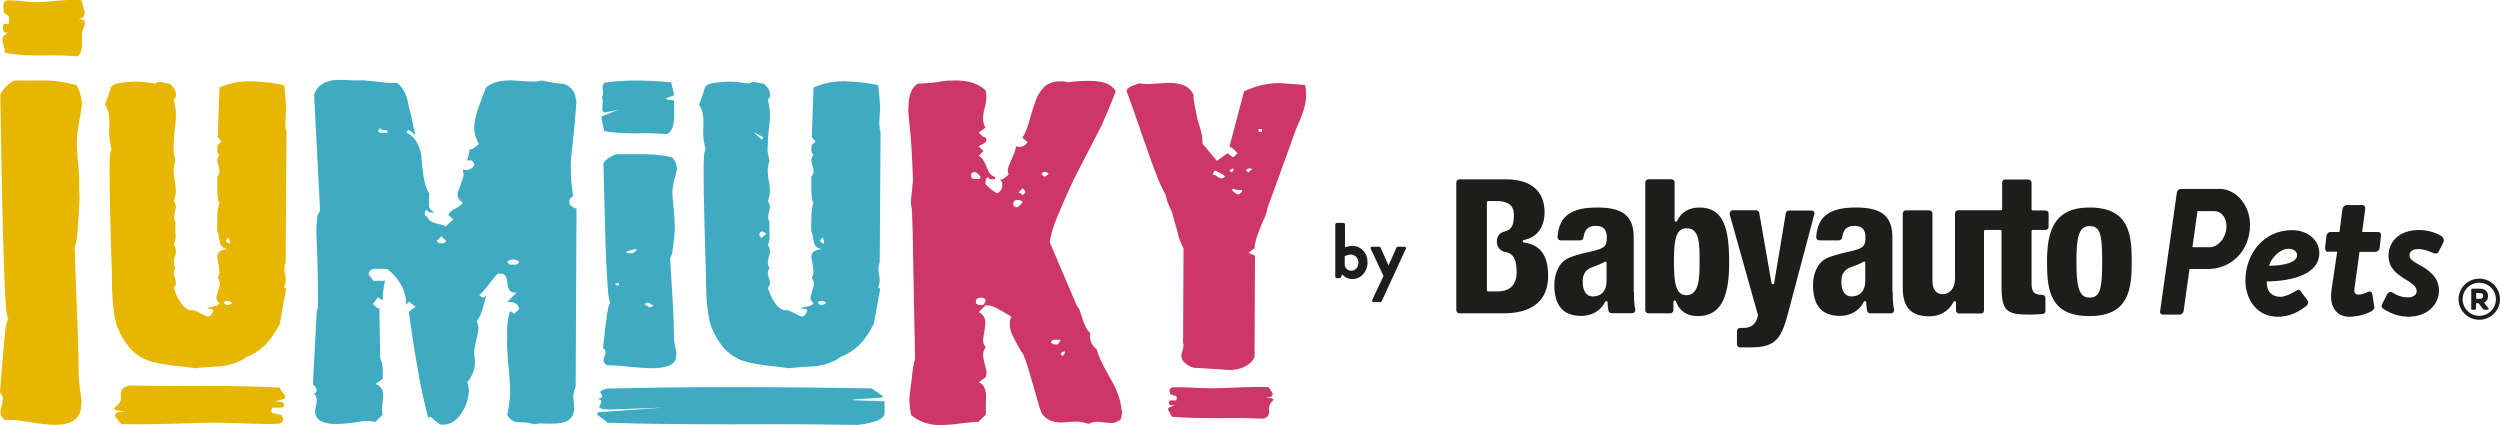 <svg viewBox="0 0 299.13 50.88" xmlns="http://www.w3.org/2000/svg" id="Capa_2"><defs><style>.cls-1{fill:#1d1d1b;}.cls-1,.cls-2,.cls-3,.cls-4{stroke-width:0px;}.cls-2{fill:#3eabc2;}.cls-3{fill:#cc3669;}.cls-4{fill:#e6b600;}</style></defs><g id="Capa_2-2"><g id="diseño"><path d="m296.65,38.26c1.37,0,2.48-1.11,2.48-2.46s-1.11-2.46-2.48-2.46-2.48,1.11-2.48,2.46,1.11,2.46,2.48,2.46Zm0-4.43c1.09,0,1.99.88,1.99,1.97s-.89,1.99-1.99,1.99-1.99-.89-1.99-1.99.89-1.97,1.99-1.97Z" class="cls-1"></path><path d="m295.79,37.06h.36s.11-.04.11-.11v-.66h.31l.57.73s.05.04.07.04h.46c.05,0,.11-.04.11-.11,0-.04,0-.05-.04-.07l-.53-.68c.31-.11.49-.4.49-.78,0-.53-.36-.88-.97-.88h-.93s-.11.04-.11.11v2.32s.04.11.11.11l-.02-.02Zm.47-1.99h.46c.26,0,.4.11.4.33,0,.26-.13.35-.4.35h-.44v-.68h-.02Z" class="cls-1"></path><path d="m203.36,24.83c-1.3,0-2.19.55-2.7,1.62-.02.04-.07.07-.11.07h-.05s-.13-.05-.13-.13v-4.56c0-.2-.16-.38-.38-.38h-2.75c-.2,0-.38.16-.38.38v15.31c0,.18.16.33.35.35h.05-.02,2.61c.2,0,.38-.16.38-.38v-1.02s.05-.13.13-.13h.04s.11.04.13.09c.18.53.77,1.77,2.61,1.77,2.61,0,3.76-1.97,3.76-6.39,0-3.96-.6-6.6-3.54-6.6h.02Zm-1.59,10.49c-1.24,0-1.48-1.44-1.48-3.92,0-2.32.11-4.09,1.5-4.09,1.57,0,1.57,1.82,1.57,3.92,0,1.92,0,4.09-1.59,4.09Z" class="cls-1"></path><path d="m182.31,29.03s-.11-.05-.11-.13v-.05s.04-.11.11-.13c1.59-.31,2.5-1.51,2.5-3.32,0-2.54-1.64-3.94-4.6-3.94h-5.58c-.2,0-.38.16-.38.36v15.29c0,.2.16.38.38.38h5.25c4.43,0,5.36-2.44,5.36-4.49,0-3.16-1.59-3.79-2.97-4l.04.02Zm-3.08,5.84h-1.19s-.13-.05-.13-.13v-10.55s.05-.13.13-.13h1.09c1.33,0,2.01.55,2.01,1.62,0,1.13-.18,1.82-1.15,2.03-.04,0-.89.18-.89,1.2s.91,1.22.95,1.24c1.13.16,1.42,1.02,1.42,2.43,0,1.48-.8,2.28-2.24,2.28Z" class="cls-1"></path><path d="m195.48,34.9v-6.48c0-2.55-1.26-3.59-4.34-3.59-1.62,0-2.63.24-3.45.78-.78.53-1.22,1.4-1.33,2.7v.07c0,.2.16.38.38.38h2.35c.18,0,.35-.15.38-.35.11-.95.58-1.39,1.48-1.39s1.31.47,1.31,1.39c0,1.04-.29,1.26-1.44,1.57-.26.07-.55.13-.84.2-.86.2-1.82.44-2.52.8-.89.49-1.48,1.72-1.48,3.1,0,2.5,1.06,3.72,3.23,3.72,1.26,0,2.37-.66,2.85-1.7.02-.04.07-.07.11-.07h.05s.13.05.13.13c0,.42.05.73.11,1v.04c.04.16.18.27.35.27h2.5c.2,0,.36-.16.36-.38v-.07c-.16-.62-.16-1.46-.16-2.13h-.04Zm-3.25-2.77v1.5c0,1.15-.62,1.84-1.64,1.84-.77,0-1.22-.66-1.22-1.73,0-.71.18-1.15.62-1.5.18-.15.4-.22.69-.33.31-.11.75-.27,1.37-.6h.13s.05.07.05.11v.73-.02Z" class="cls-1"></path><path d="m217.12,25.64v-.09c0-.2-.15-.36-.35-.36h-2.74c-.16,0-.31.13-.35.29l-1.4,8.41c0,.05-.05.11-.13.11h-.05s-.11-.04-.13-.11l-1.46-8.34v-.04c-.02-.2-.18-.35-.38-.35h-2.79c-.2,0-.38.16-.38.38v.11l3.38,12.04v.05c-.18.99-.77,1.5-1.7,1.5h-.46c-.18,0-.33.16-.35.35v1.62c0,.18.15.33.35.36h1.15c2.86,0,3.72-.73,4.56-3.9l3.19-12.01v-.05l.04.02Z" class="cls-1"></path><path d="m250,24.83c-4.45,0-5.07,3.14-5.07,6.53s.38,6.46,5.07,6.46,5.07-3.14,5.07-6.53-.38-6.46-5.07-6.46Zm.02,10.78c-1.33,0-1.57-1.44-1.57-4.29s.24-4.27,1.57-4.27,1.51,1.13,1.51,4.29-.22,4.27-1.51,4.27Z" class="cls-1"></path><path d="m244.45,35.29h-.04c-.97,0-1.33-.35-1.33-1.3v-6.35s.05-.13.13-.13h1.55c.2,0,.36-.16.36-.36v-1.61c0-.2-.16-.36-.38-.36h-1.53s-.13-.05-.13-.13v-3.19c0-.2-.16-.36-.36-.38h-2.81c-.2,0-.35.16-.35.36v3.19s-.05.13-.13.13h-5.13c-.2,0-.38.16-.38.38v7.74c0,1.42-.8,1.92-1.48,1.92-.77,0-1.22-.58-1.22-1.57v-8.06h0v-.04c0-.2-.16-.36-.4-.36h-2.77c-.2,0-.38.16-.38.38v8.92c0,2.3,1,3.38,3.16,3.38,1.31,0,2.39-.64,2.92-1.75.02-.04.07-.07.11-.07h.05s.13.05.13.13v.99c0,.2.16.36.38.36h2.61c.2,0,.36-.15.36-.35v-9.52s.05-.13.13-.13h1.84s.13.05.13.13v6.73c0,2.86.69,3.27,3.23,3.27.53,0,1.08-.02,1.66-.07.2,0,.36-.16.36-.36v-1.59c-.02-.18-.18-.33-.36-.33l.07.02Z" class="cls-1"></path><path d="m226.43,34.9v-6.48c0-2.55-1.26-3.59-4.34-3.59-1.62,0-2.63.24-3.45.78-.78.53-1.22,1.4-1.33,2.7v.07c0,.2.16.38.38.38h2.35c.18,0,.35-.15.38-.35.11-.95.58-1.39,1.48-1.39s1.31.47,1.31,1.39c0,1.04-.29,1.26-1.44,1.57-.26.07-.55.13-.84.2-.86.2-1.82.44-2.52.8-.89.49-1.48,1.72-1.48,3.1,0,2.5,1.06,3.72,3.23,3.72,1.26,0,2.37-.66,2.85-1.7.02-.04.07-.07.11-.07h.05s.13.05.13.13c0,.42.05.73.11,1.02v.04c.05.16.2.27.36.27h2.5c.2,0,.36-.16.36-.38v-.07c-.16-.62-.16-1.46-.16-2.13l-.05-.02Zm-3.25-2.77v1.5c0,1.15-.62,1.84-1.64,1.84-.77,0-1.22-.64-1.22-1.73,0-.71.18-1.15.62-1.5.18-.15.4-.22.69-.33.33-.11.75-.27,1.37-.6h.13s.05.07.05.11v.73-.02Z" class="cls-1"></path><path d="m265.51,22.61h-4.6c-.22,0-.4.2-.44.4l-2.01,14.23c-.04.22.09.4.31.4h2.06c.2,0,.4-.2.44-.4l.71-5.05h2.19c2.77,0,5.05-2.15,5.05-5.29,0-2.26-1.57-4.31-3.72-4.31v.02Zm-1.17,6.97h-2.01l.6-4.32h2.01c.84,0,1.46.77,1.46,1.79,0,1.4-1,2.54-2.06,2.54Z" class="cls-1"></path><path d="m268.66,33.48c0,2.39,1.4,4.42,3.9,4.42,1.31,0,2.55-.57,3.45-1.35.2-.2.2-.46.07-.64l-.82-1.09c-.13-.22-.36-.15-.57,0-.44.27-1.24.69-1.82.69-1.2,0-1.7-.84-1.64-1.84,2.97-.02,6.28-.84,6.28-3.38,0-1.53-1.33-2.75-3.28-2.75-3.48,0-5.56,2.97-5.56,5.98v-.04Zm6.19-2.92c0,.8-1.5,1.24-3.36,1.24.26-.93,1.31-2.03,2.32-2.03.75,0,1.04.4,1.04.77v.02Z" class="cls-1"></path><path d="m278.59,30.11h1.06l-.68,4.58c-.29,2.03.6,3.21,2.13,3.21,1.3,0,2.43-.53,2.63-.64.26-.15.4-.35.36-.58l-.24-1.5c-.04-.24-.24-.36-.49-.26-.24.11-.73.33-1.17.33-.26,0-.57-.11-.47-.75l.6-4.36h1.92c.26,0,.47-.24.49-.47l.16-1.44c.04-.27-.09-.47-.35-.47h-1.9l.36-2.75c.04-.26-.09-.47-.33-.47h-1.9c-.22,0-.46.22-.49.47l-.36,2.75h-1.09c-.22,0-.44.2-.47.47l-.16,1.44c-.02.24.13.47.36.47l.02-.04Z" class="cls-1"></path><path d="m288.09,37.9c2.39,0,3.74-1.46,3.74-3.17,0-1.42-1.04-2.34-2.34-3.03-.88-.47-1.19-.77-1.19-1.17,0-.36.27-.73,1.06-.73.64,0,1.33.27,1.82.49.26.11.47.04.58-.13l.58-1.11c.13-.26.07-.58-.13-.73-.4-.33-1.53-.8-2.77-.8-2.41,0-3.65,1.46-3.65,3.05,0,1.4.82,2.13,2.04,2.86.86.51,1.33.91,1.33,1.4s-.44.75-1.06.75c-.75,0-1.37-.27-1.84-.57-.2-.13-.49-.07-.6.13l-.6,1.17c-.11.22-.15.44.04.58.46.35,1.64,1,2.99,1h-.02Z" class="cls-1"></path><path d="m161.77,29.43c-.38,0-.68.11-.84.16v-2.74c0-.09-.09-.18-.18-.18h-.8c-.09,0-.18.09-.18.18v6.26c0,.09.09.18.18.18h.36s.15-.07.18-.18l.09-.29s.44.57,1.24.57c1.02,0,1.81-.89,1.81-1.99s-.75-1.99-1.88-1.99l.02.02Zm-.09,2.96c-.49,0-.73-.38-.78-.62v-1.09s.26-.22.73-.22c.53,0,.91.44.91.97s-.36.97-.86.97Z" class="cls-1"></path><path d="m168.06,29.52h-.75c-.11,0-.18,0-.22.11l-.95,2.13h0l-.95-2.13c-.04-.05-.07-.11-.16-.11h-.86c-.15,0-.22.13-.16.24l1.53,3.27-1.35,2.85c-.07.13.02.26.16.26h.82s.13-.05.16-.11l2.88-6.26c.07-.13,0-.24-.16-.24Z" class="cls-1"></path></g><path d="m9.42,2.37c.02-.17.77-.04.77.3s-.39.83-.39,1.72c0,1.1.08,1.97-.55,2.35-.39-.03-.94-.07-1.66-.1-.72-.03-1.62-.03-2.68,0-.92,0-1.73-.03-2.44-.08-.71-.05-1.33-.13-1.86-.23,0-.1-.02-.22-.05-.36-.04-.14-.07-.28-.11-.44-.04-.16-.07-.3-.11-.44-.04-.14-.05-.24-.05-.31,0-.17.01-.29.04-.36l.62-.57c-.07.03-.12.05-.15.05h-.11c-.22,0-.33-.17-.33-.52,0-.1.01-.25.04-.44.02-.19.66-.03.66-.13,0-.21.07-.61,0-.75.1-.17-.59-.41-.59-.59,0-.07-.01-.19-.04-.36-.02-.17-.04-.31-.04-.41,0-.17.07-.38.22-.62,1.13-.17,2.35.2,3.88.18,1.53-.02,3.37-.4,5.27-.23l.4,1.49c-.02.07-.05.14-.07.21-.02.07-.05.15-.07.26-.05.17-.73.27-.59.37" class="cls-4"></path><path d="m9.73,48.2c.07,1.79-1.01,2.66-3.24,2.63-.31,0-.7-.03-1.18-.08-.48-.05-1.05-.13-1.7-.23-1.34-.24-2.35-.33-3.04-.26-.17-.14-.3-.28-.39-.44-.09-.15-.13-.33-.13-.54,0-.1.02-.22.05-.36.03-.14.07-.27.1-.41.03-.14.07-.28.1-.44.03-.16.05-.27.05-.33,0-.27-.12-.53-.36-.77.24-2.99.43-5.23.57-6.75.14-1.51.31-2.13.51-1.85-.17-.21-.3-.91-.39-2.11-.09-1.2-.16-2.92-.23-5.15-.07-2.23-.14-4.99-.21-8.27-.07-3.28-.14-7.11-.21-11.51.34-.72.88-1.27,1.6-1.65-.14-.03.14-.05.82-.05h3.24c.72.03,1.36.1,1.93.21.57.1,1.09.22,1.57.36.17.34.31.69.41,1.03.1.34.17.74.21,1.18-.03.28-.08.59-.13.95-.05.36-.13.8-.23,1.31-.17,1-.26,1.75-.26,2.27,0,.38.02.83.05,1.36.03.53.09,1.14.16,1.83.07.72.09,1.36.08,1.9-.02.55,0,1,.03,1.34,0,.34,0,.77-.03,1.29-.02.52-.06,1.13-.13,1.85-.03.72-.08,1.33-.13,1.83-.05.5-.15.9-.28,1.21.1,3.47.21,6.43.31,8.88.1,2.46.16,4.58.16,6.36,0,.21.02.46.05.77.03.31.07.63.1.95.03.33.08.64.13.93.05.29.08.54.08.75h-.05Z" class="cls-4"></path><path d="m68.98,12.05c-.03.41-.08.97-.13,1.67-.05.7-.13,1.54-.23,2.5-.1.93-.19,1.73-.26,2.42-.07.69-.09,1.27-.05,1.75,0,.58.03,1.13.08,1.62.05.5.11.99.18,1.47-.31.17-.46.38-.46.62,0,.17.05.33.15.46.1.14.34.28.72.41l-.1,21.32c-.07.14-.12.27-.16.39-.03.12-.07.27-.1.44-.03.17-.03.43,0,.77.03.21.05.38.05.52s.02.24.05.31c0,1.03-.48,1.65-1.44,1.85-.07.03-.32.07-.75.1-.43.03-1,.03-1.72,0-.21,0-.39,0-.54.03-.15.02-.3.04-.44.08-.27-.17-.88-.26-1.8-.26-.55,0-1-.29-1.34-.88.1-.48.19-.99.26-1.52.07-.53.1-1.06.1-1.57-.03-.34-.06-.77-.08-1.29-.02-.52-.08-1.1-.18-1.75-.03-.69-.07-1.28-.1-1.78-.03-.5-.03-.92,0-1.26-.03-.58-.03-1.13.02-1.65.05-.52.15-1.03.28-1.55h.15s.08.03.13.08c.05.05.15.11.28.18l.57-.57c-.03-.27-.17-.49-.41-.64-.24-.16-.58-.21-1.03-.18l1.13-1.13h-.15c-.58.03-.9-.35-.95-1.16-.05-.81-.37-1.18-.95-1.11h-.15c-.17.1-.35.28-.54.54-.19.26-.39.52-.59.77-.21.26-.41.51-.62.75-.21.24-.38.41-.51.52.21.17.34.26.41.26h.16l.26-.26c-.07.28-.14.54-.21.8-.07.26-.14.52-.21.8-.1.34-.21.63-.31.85-.1.22-.24.44-.41.64.1.24.17.5.21.77,0,.17-.03.39-.08.67-.05.28-.11.56-.18.85-.07.29-.13.57-.18.82-.05.26-.08.47-.08.64,0,.14.02.33.05.57.03.24.05.43.05.57,0,.45-.08.88-.23,1.29-.16.41-.39.79-.7,1.13.1.21.17.52.21.93-.03.51-.11.99-.23,1.42-.12.43-.33.87-.64,1.31-.58.96-1.36,1.44-2.32,1.44-.14,0-.28-.05-.41-.15-.14-.1-.28-.21-.41-.31-.14-.1-.26-.21-.36-.31-.1-.1-.21-.16-.31-.16h-.1s-.07.03-.1.1c-.27-1.06-.52-2.12-.75-3.17-.22-1.05-.42-2.12-.59-3.22-.24-1.27-.43-2.43-.57-3.48-.14-1.05-.28-2-.41-2.86h.1s.21-.19.72-.57c-.24-.17-.43-.31-.57-.41-.14-.1-.19-.16-.15-.16h-.1l-.31.36c0-.86-.19-1.64-.57-2.34-.38-.7-.93-1.35-1.65-1.93.07-.03-.4-.05-1.39-.05-.58,0-.88.24-.88.72,0-.03.04,0,.13.13.08.12.23.32.44.59h1.39c-.24,1.13-.33,1.89-.26,2.27h-.16c-.07,0-.21-.1-.41-.31-.38.52-.57.76-.57.72v.15l.57.51.15-.21.1,6.13c.21.41.31.98.31,1.7v.82h-.16s0,.04-.1.13c-.1.09-.31.23-.62.44.62.17.93.65.93,1.44,0,.07,0,.19-.03.36s-.04.43-.08.77c-.03.24-.04.45-.03.62.02.17.04.33.08.46l-.88.88c-.17-.03-.33-.06-.49-.08-.15-.02-.32-.03-.49-.03-.21,0-.48.03-.82.08-.34.05-.7.1-1.06.15-.36.05-.7.09-1.03.1-.33.02-.61.03-.85.03-.82,0-1.44-.13-1.85-.39-.41-.26-.62-.63-.62-1.11,0-.17.03-.39.1-.67.07-.27.1-.48.1-.62,0-.31-.1-.6-.31-.88.21-.07.31-.17.31-.31,0-.1-.05-.24-.15-.41-.1-.17-.21-.29-.31-.36l.46-8.76.15-.46c0-2.4-.03-4.37-.08-5.9-.05-1.53-.09-2.67-.13-3.43.03-.51.07-.95.1-1.31.03-.36.16-.64.36-.85l-.72-13.96c.21-.58.56-1.02,1.06-1.31.5-.29,1.11-.44,1.83-.44h.62c.24,0,.53.02.87.05h1.55c.21.03.47.06.8.08.33.02.71.06,1.16.13.79.1,1.48.14,2.06.1.34.28.64.64.88,1.11.24.46.41,1.06.51,1.78.17.55.31,1.11.41,1.67.1.57.22,1.11.36,1.62h-.1c.07,0-.17-.19-.72-.57l-.26.31c1.13.58,1.75,1.68,1.85,3.3.07,1.03.18,1.88.33,2.55.15.67.35,1.16.59,1.47-.03-.07-.05.38-.05,1.34,0,.41.21.7.62.88h.16c-.07.03-.19.05-.36.05-.38,0-.58-.1-.62-.31-.21.03-.31.17-.31.41s.1.38.31.41c.07.21.19.37.36.49.17.12.38.22.62.28.69.17,1.1.29,1.24.36l.88-.82-.57-.51c.03-.17.13-.32.28-.44.16-.12.33-.23.52-.33.19-.1.37-.21.54-.33.17-.12.29-.25.36-.39-.41-.31-.62-.63-.62-.98,0-.14.04-.3.13-.49.09-.19.16-.39.23-.62.07-.22.14-.45.23-.67.08-.22.13-.4.13-.54,0-.1,0-.21-.03-.31-.02-.1-.04-.21-.08-.31h.26c.24.04.49-.02.75-.16.26-.14.39-.33.39-.57,0-.03-.1-.17-.31-.41h-.57c.24-.65.34-1.12.31-1.39.03.03.07.05.1.05h.1c.14,0,.45-.21.93-.62-.17-.27-.31-.57-.41-.9-.1-.33-.16-.66-.16-1,0-.69.17-1.51.51-2.47.14-.38.28-.77.44-1.18.16-.41.3-.81.44-1.18.34-.31.76-.53,1.24-.67s1.06-.21,1.75-.21c.07,0,.26,0,.57.03.31.02.76.04,1.34.08.38.03.72.04,1.03.03.31-.02.57-.06.77-.13.45.1.89.19,1.34.26.45.07.88.12,1.29.16.93.34,1.41.98,1.44,1.91l.05.05Zm-22.61,3.55c-.48,0-.77-.08-.88-.26l-.26.26c.07.21.22.31.46.31h.67v-.31Zm6.44,12.67l-.57.57.31.26h.26c.24.07.43-.02.57-.26l-.57-.57Zm9.32,3.09c-.07-.1-.16-.18-.28-.23-.12-.05-.27-.08-.44-.08-.34,0-.58.1-.72.31l.31.31h.62c.21,0,.38-.1.52-.31" class="cls-2"></path><path d="m105.31,12.86c0,.16,0,.36-.03.62-.02.25-.03.52-.05.81-.02.29-.02.57,0,.84.02.27.06.47.13.6l-.1,15.65c-.1.29-.16.56-.16.81,0,.13.03.34.08.64.05.3.08.52.08.64,0,.19-.02.36-.05.5-.03.14-.08.28-.15.4l.26.19-.77,4.2s-.03.1-.1.19c-.07.09-.15.25-.26.48-.58.99-1.18,1.73-1.8,2.22-.62.49-1.24.85-1.85,1.07-.65.54-1.63.91-2.94,1.1-.55.03-1.09.06-1.62.1-.53.03-1.06.08-1.57.14-.24-.03-.58-.08-1.03-.14-.45-.06-1.03-.13-1.75-.19-.58-.09-1.1-.18-1.55-.26-.45-.08-.86-.18-1.24-.31-.96-.38-1.73-.92-2.32-1.62-.58-.7-1.08-1.57-1.49-2.62-.17-.6-.31-1.38-.41-2.34-.1-.95-.15-2.15-.15-3.58-.14-4.32-.22-7.62-.26-9.9-.03-2.27-.03-3.57,0-3.89,0-.64.07-1.08.21-1.34-.07-.29-.14-.64-.21-1.05-.07-.41-.09-.97-.05-1.67.03-.6,0-1.12-.08-1.55-.09-.43-.23-.79-.44-1.07.14-.35.27-.7.39-1.05.12-.35.23-.7.33-1.05.17-.25.51-.42,1-.5.5-.08,1.12-.13,1.88-.17.34,0,.72.02,1.13.07.41.05.84.1,1.29.17.14-.13.31-.19.51-.19.1,0,.29.03.57.1.27.06.48.1.62.1.52.41.77.84.77,1.29v.14c0,.06-.02.14-.05.24l-.21.24c.07.26.13.53.18.84.05.3.08.61.08.93,0,.22,0,.49-.03.81-.02.32-.06.69-.13,1.1-.03.38-.06.73-.08,1.05-.02.32-.03.57-.03.76-.03.35-.03.68.03.98.05.3.11.58.18.83-.14.41-.21.81-.21,1.19,0,.16,0,.34.03.55.02.21.05.44.1.69.05.26.09.49.1.69.02.21.03.37.03.5,0,.25-.03.48-.08.67-.05.19-.11.38-.18.57.17.19.26.41.26.67,0,.13-.03.32-.1.57-.07.26-.1.46-.1.62,0,.13,0,.24.03.33.02.1.06.19.13.29-.03.29-.03.76,0,1.43.03.25.02.5-.03.74-.05.24-.11.44-.18.6.17.22.26.46.26.72,0,.06,0,.16-.03.29-.02.13-.05.26-.1.4-.05.14-.09.28-.1.41-.02.13-.03.22-.03.29,0,.22.07.45.21.67-.14.16-.21.35-.21.57,0,.13.04.32.13.57.09.26.13.46.13.62,0,.19-.09.38-.26.57.31.86.55,1.38.72,1.58.31.57.74.95,1.29,1.14l.05-.05h.16c.14,0,.29.04.46.12.17.08.34.17.52.26.17.09.34.18.51.26.17.08.29.12.36.12.27,0,.5-.24.67-.72-.14-.19-.39-.25-.77-.19.07-.09.17-.16.31-.19.14-.03.28-.06.44-.09.16-.03.31-.08.46-.14.15-.06.25-.16.28-.29-.21-.13-.33-.33-.36-.62,0-.09.02-.21.08-.36.05-.14.09-.29.13-.45.03-.16.08-.31.13-.45.05-.14.08-.25.08-.31,0-.35-.09-.62-.26-.81.14-.22.21-.51.21-.86,0-.06-.02-.17-.05-.33-.03-.16-.06-.33-.08-.5-.02-.17-.04-.33-.08-.48-.03-.14-.05-.26-.05-.36,0-.54.41-.84,1.24-.91-.55-.09-.86-.36-.93-.81-.14-.76-.22-1.16-.26-1.19-.07.06-.09-.52-.05-1.76,0-.73.08-1.32.26-1.77-.1-.16-.17-.37-.21-.64-.03-.27-.05-.58-.05-.93v-1.34c0-.29.02-.38.05-.29.14-.19.21-.4.21-.62,0-.16-.04-.38-.13-.67-.09-.29-.13-.49-.13-.62,0-.19.08-.41.26-.67-.17-.09-.26-.24-.26-.43,0-.51.02-.75.05-.72l.46-.43-.46-.48.21-5.96c.48-.22,1.03-.41,1.65-.55.62-.14,1.3-.21,2.06-.21.69.03,1.36.08,2.01.14.65.06,1.32.18,2.01.33.07.45.12.89.15,1.34.03.45.07.89.1,1.34m-15.19,2.91l.98.91.26-.24-1.24-.67Zm1.55,12.21c-.24-.19-.39-.29-.46-.29-.24,0-.36.13-.36.38,0,.13.08.25.26.38l.57-.48Zm7.16,8.25c-.1-.16-.27-.24-.52-.24-.28,0-.43.08-.46.24l.26.24h.21c.21,0,.38-.08.52-.24m-.26-7.35c0-.25-.09-.4-.26-.43l-.21.43c.21.16.33.24.36.24h.1v-.24Z" class="cls-2"></path><path d="m34.23,12.86c0,.16,0,.36-.03.62-.02.25-.03.52-.05.81-.02.29-.02.57,0,.84.02.27.06.47.13.6l-.1,15.65c-.1.29-.16.56-.16.81,0,.13.03.34.08.64.05.3.08.52.08.64,0,.19-.02.36-.05.5-.03.14-.08.28-.15.4l.26.19-.77,4.2s-.03.1-.1.19c-.07.09-.15.25-.26.48-.58.99-1.18,1.73-1.8,2.22-.62.49-1.24.85-1.85,1.07-.65.54-1.63.91-2.94,1.1-.55.03-1.09.06-1.62.1-.53.03-1.06.08-1.57.14-.24-.03-.58-.08-1.03-.14-.45-.06-1.03-.13-1.75-.19-.58-.09-1.1-.18-1.55-.26-.45-.08-.86-.18-1.24-.31-.96-.38-1.73-.92-2.32-1.62-.58-.7-1.08-1.57-1.49-2.62-.17-.6-.31-1.38-.41-2.34-.1-.95-.15-2.15-.15-3.58-.14-4.32-.22-7.62-.26-9.9-.03-2.27-.03-3.57,0-3.89,0-.64.07-1.08.21-1.34-.07-.29-.14-.64-.21-1.05-.07-.41-.09-.97-.05-1.67.03-.6,0-1.12-.08-1.55-.09-.43-.23-.79-.44-1.07.14-.35.27-.7.39-1.05.12-.35.23-.7.33-1.05.17-.25.51-.42,1-.5.5-.08,1.12-.13,1.88-.17.34,0,.72.02,1.13.07.41.05.84.1,1.29.17.14-.13.31-.19.51-.19.1,0,.29.03.57.1.27.06.48.1.62.1.52.41.77.84.77,1.29v.14c0,.06-.02.14-.05.24l-.21.24c.07.26.13.53.18.84.05.3.08.61.08.93,0,.22,0,.49-.03.81-.02.32-.06.69-.13,1.1-.03.38-.06.73-.08,1.05-.02.32-.03.57-.03.76-.03.35-.03.68.03.98.05.3.11.58.18.83-.14.41-.21.81-.21,1.19,0,.16,0,.34.03.55.02.21.05.44.1.69.05.26.09.49.1.69.02.21.03.37.03.5,0,.25-.03.48-.08.67-.05.19-.11.38-.18.57.17.19.26.41.26.67,0,.13-.03.32-.1.57-.07.26-.1.46-.1.62,0,.13,0,.24.03.33.02.1.06.19.13.29-.03.29-.03.76,0,1.43.03.25.02.5-.03.74-.05.24-.11.44-.18.6.17.22.26.46.26.72,0,.06,0,.16-.03.29-.02.13-.05.26-.1.4-.05.14-.09.28-.1.41-.02.13-.03.22-.03.29,0,.22.07.45.21.67-.14.16-.21.35-.21.57,0,.13.04.32.13.57.09.26.13.46.13.62,0,.19-.09.38-.26.57.31.86.55,1.38.72,1.58.31.57.74.95,1.29,1.14l.05-.05h.16c.14,0,.29.04.46.12.17.08.34.17.52.26.17.09.34.18.51.26.17.08.29.12.36.12.27,0,.5-.24.67-.72-.14-.19-.4-.25-.77-.19.07-.09.17-.16.31-.19.14-.03.28-.06.44-.09.16-.03.31-.08.46-.14.15-.06.25-.16.28-.29-.21-.13-.33-.33-.36-.62,0-.09.02-.21.08-.36.05-.14.09-.29.13-.45.03-.16.08-.31.13-.45.05-.14.08-.25.08-.31,0-.35-.09-.62-.26-.81.14-.22.21-.51.21-.86,0-.06-.02-.17-.05-.33-.03-.16-.06-.33-.08-.5-.02-.17-.04-.33-.08-.48-.03-.14-.05-.26-.05-.36,0-.54.41-.84,1.24-.91-.55-.09-.86-.36-.93-.81-.14-.76-.22-1.16-.26-1.19-.07.06-.09-.52-.05-1.76,0-.73.08-1.32.26-1.77-.1-.16-.17-.37-.21-.64-.03-.27-.05-.58-.05-.93v-1.34c0-.29.02-.38.05-.29.14-.19.21-.4.21-.62,0-.16-.04-.38-.13-.67-.09-.29-.13-.49-.13-.62,0-.19.08-.41.26-.67-.17-.09-.26-.24-.26-.43,0-.51.02-.75.05-.72l.46-.43-.46-.48.21-5.96c.48-.22,1.03-.41,1.65-.55s1.3-.21,2.06-.21c.69.03,1.36.08,2.01.14.65.06,1.32.18,2.01.33.07.45.12.89.15,1.34.03.45.07.89.1,1.34m-6.49,23.38c-.1-.16-.27-.24-.52-.24-.28,0-.43.08-.46.24l.26.24h.21c.21,0,.38-.08.52-.24m-.26-7.35c0-.25-.09-.4-.26-.43l-.21.43c.21.16.33.24.36.24h.1v-.24Z" class="cls-4"></path><path d="m80.63,12.04c.02-.16.03-.08.03.24v1.72c0,1.02-.27,1.7-.82,2.05-.34-.03-.82-.06-1.45-.09-.63-.03-1.41-.03-2.34,0-.8,0-1.51-.02-2.14-.07s-1.17-.12-1.63-.21c0-.1-.02-.21-.05-.33-.03-.13-.06-.26-.1-.41-.03-.14-.06-.28-.09-.41-.03-.13-.05-.22-.05-.29,0-.16.01-.27.03-.33l1.98-.78c-.06.03-1.54.31-1.57.31h-.09c-.19,0-.28-.16-.28-.48,0-.09.01-.23.03-.41.02-.18.03-.31.03-.41,0-.19-.03-.35-.09-.48.08-.16.13-.32.13-.48,0-.06-.01-.17-.03-.33-.02-.16-.03-.29-.03-.38,0-.16.06-.35.19-.57.99-.16,2.16-.25,3.5-.26,1.34-.02,2.84.06,4.51.21l.35,1.38c-.02.06-.04.13-.06.19-.02.06-.86.28-.88.38-.04.16.81.15.94.24" class="cls-2"></path><path d="m105.72,48.02c.08-.11.12-.06.12.17v1.21c0,.72-1.09,1.2-3.26,1.44-1.34-.02-3.26-.05-5.77-.07-2.51-.02-5.6-.02-9.28,0-3.18,0-6-.02-8.47-.05-2.47-.03-4.62-.08-6.46-.15,0-.07-.06-.14-.19-.23-.13-.09-.25-.19-.38-.29-.12-.1-.25-.2-.38-.29-.13-.09-.19-.16-.19-.2,0-.11.04-.19.13-.24l7.84-.55c-.25.02-6.12.22-6.21.22h-.38c-.75,0-1.13-.11-1.13-.34,0-.07.04-.16.13-.29.08-.12.12-.22.12-.28,0-.14-.12-.25-.38-.34.33-.11.5-.22.5-.34,0-.04-.04-.12-.13-.23-.08-.11-.12-.2-.12-.27,0-.11.25-.25.75-.4,3.93-.11,8.55-.17,13.86-.18,5.31-.01,11.27.04,17.87.15l1.38.97c-.08.05-.17.09-.25.13-.08.04-3.39.2-3.47.27-.17.11,3.22.1,3.72.17" class="cls-2"></path><path d="m80.91,42.43c.03.57-.2.98-.7,1.24-.5.26-1.24.39-2.24.39-.28,0-.63-.02-1.06-.05-.43-.04-.95-.08-1.57-.12-1.1-.14-1.99-.2-2.68-.18-.31-.17-.46-.37-.46-.61,0-.12.04-.28.13-.48.09-.2.13-.36.13-.48,0-.17-.1-.33-.31-.5.1-.92.2-1.74.28-2.44.09-.7.16-1.28.23-1.74.07-.46.14-.79.21-.98.07-.19.14-.24.21-.14-.14-.14-.24-.59-.31-1.33-.07-.75-.14-1.81-.21-3.2-.07-1.39-.13-3.1-.18-5.14-.05-2.04-.11-4.42-.18-7.15.31-.45.79-.79,1.44-1.03-.14-.02.09-.04.67-.04h2.99c.62.02,1.18.07,1.7.12.52.06,1,.15,1.44.27.17.19.3.39.39.61.08.21.15.46.18.75-.03.17-.08.36-.13.59-.05.23-.13.49-.23.8-.07.31-.12.58-.15.82-.03.24-.05.44-.05.6,0,.21.02.49.05.84.03.34.07.73.1,1.16.07.43.1.81.1,1.16s.02.62.05.84c0,.21,0,.49-.03.82-.02.33-.06.72-.13,1.17-.03.43-.08.8-.13,1.1-.05.31-.15.56-.28.75.14,2.16.25,4,.33,5.53.09,1.53.13,2.85.13,3.97,0,.12,0,.27.03.46.02.19.05.39.1.59.05.2.09.4.13.59.03.19.05.34.05.46h-.05Zm-6.85-8.54h-.41v.25h.41v-.25Zm2.11-4.09c-.34.02-.76.13-1.24.32.03.14.21.2.51.18h.26l.31-.21c.1-.07.15-.15.15-.25v-.04Zm2.01,6.79c-.34-.26-.57-.39-.67-.39-.14,0-.26.07-.36.21l.51.32.1.04s.17-.06.41-.18" class="cls-2"></path><path d="m134.25,49.18c0,.34-.05.67-.15.98-.34.31-.74.46-1.18.46-.1,0-.22,0-.36-.03-.14-.02-.28-.03-.44-.05-.15-.02-.31-.03-.46-.05-.15-.02-.28-.03-.39-.03-.34,0-.69.09-1.03.26-.17-.07-.34-.12-.51-.15-.17-.03-.34-.07-.52-.1-.27-.03-.62-.03-1.03,0-.28.03-.52.05-.72.05-.14,0-.26.02-.36.05-1.27-.03-2.11-.45-2.52-1.24-.1-.27-.23-.69-.39-1.24-.16-.55-.35-1.24-.59-2.06-.24-.86-.46-1.59-.64-2.19-.19-.6-.37-1.09-.54-1.47-.21-.27-.38-.55-.52-.82-.14-.27-.29-.57-.46-.87-.41-.69-.62-1.3-.62-1.85,0-.14,0-.29.03-.46.02-.17.08-.33.18-.46-.03-.03-.17-.12-.41-.26-.24-.14-.6-.34-1.08-.62-.55-.34-1.08-.51-1.6-.51l-.82.82c.55.31.81.76.77,1.34,0,.1,0,.24-.03.41-.02.17-.04.36-.08.57-.03.21-.07.4-.1.59-.03.19-.05.33-.05.44,0,.34.1.62.31.82-.21.34-.31.65-.31.93,0,.14.02.3.05.49.03.19.08.39.13.59.05.21.1.4.15.59s.08.33.08.44,0,.21-.03.31c-.02.1-.04.21-.08.31h-.1c.07,0-.17.19-.72.57.55.21.84.74.88,1.6-.03.86-.04,1.48-.03,1.85.02.38,0,.53-.03.46l-.87.82c-.17,0-.44.02-.8.05-.36.03-.82.09-1.37.15-.41.07-.8.11-1.16.13-.36.02-.68.04-.95.08-.86,0-1.6-.11-2.21-.33-.62-.22-1.13-.52-1.55-.9-.07-.31-.12-.62-.15-.93-.03-.31-.05-.63-.05-.98,0-.24.03-.56.08-.95.05-.39.11-.85.18-1.36.1-1.13.24-1.97.41-2.52-.07-3.06-.12-5.74-.16-8.06-.03-2.32-.07-4.25-.1-5.79-.03-1.55-.07-2.69-.1-3.43-.03-.74-.07-1.04-.1-.9-.03-.17-.04-.42-.03-.75.02-.33.06-.73.13-1.21.03-.48.07-.86.1-1.13.03-.27.03-.38,0-.31-.1-2.78-.23-4.87-.39-6.28-.16-1.41-.2-2.18-.13-2.32,0-1.37.38-2.28,1.13-2.73.17,0,.45,0,.82-.03.38-.02.86-.06,1.44-.13.41-.1.8-.16,1.16-.18.36-.02.68-.03.95-.03,1.61-.03,2.85.36,3.71,1.18.03.14.06.27.08.39.02.12.03.25.03.39s-.02.32-.05.54c-.03.22-.09.46-.15.72-.07.26-.12.51-.16.75-.03.24-.05.43-.05.57,0,.41.1.79.31,1.13h-.1c.07,0-.17.19-.72.57.14.14.28.28.41.41.14.14.27.19.41.15.07.14.1.24.1.31,0,.17-.12.33-.36.46-.31.14-.5.24-.57.31l.57.57-.57.57c.34.14.65.57.93,1.29.14.38.28.66.44.85.15.19.35.32.59.39v.26h-.26c-.31.07-.5-.02-.57-.26-.21.1-.31.31-.31.62v.21c.24.34.7.72,1.39,1.13.45-.24.65-.6.62-1.08l-.05-.31-.26-.31s.07.05.1.05h.1c.14,0,.43-.21.87-.62-.03-.07-.06-.15-.08-.23-.02-.08-.03-.16-.03-.23,0-.17.05-.38.15-.62.1-.24.21-.5.33-.77.12-.28.23-.54.33-.8.1-.26.16-.49.16-.7l.31.05c.48.04.84-.15,1.08-.57l-.62-.52c.17-.24.34-.58.52-1.03.17-.45.34-1.01.52-1.7.21-.69.39-1.26.57-1.72.17-.46.34-.8.51-1,.55-.89,1.36-1.32,2.42-1.29h.41c.1.03.19.05.26.05s.12.02.16.05c.17,0,.38-.02.62-.05.24-.03.5-.06.77-.08.27-.02.54-.03.8-.03h.59c.72,0,1.34.1,1.85.28.52.19.91.51,1.18.95-.31.86-.86,2.2-1.65,4.02l-3.45,6.69c-.76,1.65-1.39,3.1-1.91,4.35-.51,1.25-.81,2.27-.87,3.06l3.19,7.47c.03.1.09.2.18.28.09.09.16.23.23.44.07.21.14.43.21.67.07.24.16.49.26.75.1.26.21.49.33.7.12.21.27.38.44.52-.03.1-.05.17-.05.21v.21c0,.55.27,1.06.82,1.54.1.41.29.91.57,1.49.27.58.65,1.29,1.13,2.11.45.76.76,1.45.95,2.09.19.64.3,1.19.33,1.67m-16.89-28.02s-.03-.08-.08-.13c-.05-.05-.11-.11-.18-.18-.07-.07-.15-.13-.23-.18-.09-.05-.15-.08-.18-.08-.31,0-.46.14-.46.41,0,.24.1.38.31.41h.26c.34.07.53-.02.57-.26m.62,14.88c0-.27-.21-.41-.62-.41-.38,0-.57.17-.57.51,0,.24.17.36.52.36h.36c.21-.27.31-.43.31-.46m4.43-11.79c-.1-.21-.29-.31-.57-.31h-.26c-.21.1-.31.24-.31.41,0,.31.14.46.41.46.07,0,.14-.03.21-.08.07-.05.14-.12.21-.21.07-.08.13-.15.18-.21.05-.05.09-.08.13-.08m.31-1.24c0-.07-.1-.22-.31-.46l-.57.57c.1-.07.29.02.57.26l.26-.26.05-.1Zm2.78-2.16c-.14-.17-.29-.26-.46-.26-.14,0-.27.09-.41.26l.31.31h.05c.1,0,.27-.1.52-.31m1.39,19.83h-.67c-.24,0-.4.1-.46.31.14.17.29.26.46.26h.36c.21-.28.31-.43.31-.46v-.1Zm.52,1.39h-.05c-.1,0-.26.1-.46.31l.26.26.31-.41-.05-.15Z" class="cls-3"></path><path d="m156.29,11.28c0,.83-.22,1.8-.67,2.91-.21.45-.4.91-.59,1.38-.19.48-.35.94-.49,1.38l-2.88,7.92c-.03.13-.07.28-.1.45-.03.18-.1.39-.21.64-.14.29-.27.58-.39.88-.12.3-.25.63-.39.98-.14.35-.25.69-.33,1.03-.09.33-.13.64-.13.93h-.15s-.15.16-.57.48l.77.33-.05,12.17c-.27.51-.69.89-1.24,1.14-.55.26-1.2.38-1.96.38.24,0,.03-.02-.64-.07-.67-.05-1.81-.12-3.42-.21-.17-.03-.34-.1-.52-.19-.17-.09-.33-.21-.49-.33-.16-.13-.28-.27-.36-.43-.09-.16-.13-.32-.13-.48s.04-.36.13-.6c.08-.24.13-.44.13-.6s-.02-.29-.05-.41c-.03-.11-.03-.21,0-.31l.05-10.93c-.14-.25-.28-.56-.41-.91-.14-.35-.26-.76-.36-1.24-.41-1.4-.6-2.11-.57-2.15-.14-.22-.27-.5-.41-.84-.14-.33-.27-.77-.41-1.31-.34-.6-.68-1.32-1-2.15-.33-.83-.67-1.75-1.03-2.77-.36-1.02-.75-2.13-1.16-3.34-.41-1.21-.88-2.51-1.39-3.91-.17-.29-.02-.54.46-.76l.98-.38c.14.03.29.06.46.07.17.02.33.02.46.02.17,0,.39,0,.64-.02.26-.02.52-.03.77-.05.26-.02.51-.03.75-.05.24-.02.45-.02.62-.02.75.03,1.36.16,1.8.38.45.22.79.59,1.03,1.1l-.05.19c.03.29.09.66.18,1.12.09.46.2,1.03.33,1.69.21.57.36,1.1.46,1.57.1.48.14.88.1,1.19l1.75,2.1,1.24-.91c.21.13.36.23.46.31.1.08.14.12.1.12h.21l.46-.43c-.14-.16-.29-.32-.46-.48-.17-.16-.34-.25-.52-.29l1.75-6.63c.65-.32,1.34-.56,2.06-.74.72-.18,1.48-.26,2.26-.26.41.03.87.06,1.37.1.5.03,1.04.08,1.62.14.03.16.06.33.08.5.02.17.02.36.02.55m-9.68,9.88c-.1-.13-.27-.25-.49-.36-.22-.11-.47-.23-.75-.36l-.26.48c.07,0,.16.02.26.07.1.05.2.1.28.17.09.06.18.12.28.17.1.05.19.07.26.07.17,0,.31-.08.41-.24m1.03-.91l-.1-.05-.41.24.31.24c.14-.19.21-.3.21-.33v-.09Zm1.03,2.53h-.1c-.58,0-.89-.06-.93-.19l-.21.19c.34.35.58.52.72.52h.13c.05,0,.08-.02.08-.05.21-.19.31-.3.31-.33v-.14Zm.98-2.58c-.28,0-.45.08-.52.24l.26.24.51-.43-.26-.05Zm1.39-4.72h-.41v.33h.41v-.33Z" class="cls-3"></path><path d="m15.24,49.14c-.05.12-1.59.03-1.59-.21s.81-.57.81-1.19c0-.76-.17-1.37,1.13-1.63.8.02,1.95.05,3.44.07,1.5.02,3.34.02,5.54,0,1.9,0,3.58.02,5.05.05,1.47.04,2.76.09,3.86.16,0,.07.04.15.11.25.07.09.15.2.22.3.07.11.15.21.22.3.07.09.11.17.11.21,0,.12-.03.2-.08.25l-1.27.39c.15-.02.25-.04.3-.04h.22c.45,0,.67.12.67.36,0,.07-.02.17-.08.3-.05.13-1.36.02-1.36.09,0,.14-.15.42,0,.52-.2.12,1.21.29,1.21.41,0,.05.03.13.07.25.05.12.07.21.07.29,0,.12-.15.26-.45.43-2.35.12-4.86-.14-8.03-.12-3.17.01-6.96.28-10.91.16l-.82-1.04c.05-.05.1-.09.15-.14.05-.05.1-.11.15-.18.1-.12,1.51-.19,1.21-.26" class="cls-4"></path><path d="m151.38,47.63c.03-.1.97-.02.97.17s-.5.46-.5.97c0,.62.1,1.1-.69,1.32-.49-.02-1.19-.04-2.11-.06-.92-.02-2.05-.02-3.4,0-1.16,0-2.2-.01-3.1-.04-.9-.03-1.69-.07-2.36-.13,0-.06-.02-.12-.07-.2-.05-.08-.09-.16-.14-.25-.05-.09-.09-.17-.14-.25s-.07-.13-.07-.17c0-.1.01-.16.05-.2l.78-.32c-.09.02-.15.03-.18.03h-.14c-.28,0-.41-.1-.41-.29,0-.06.02-.14.05-.25.03-.1.84-.02.84-.07,0-.12.09-.34,0-.42.12-.1-.74-.23-.74-.33,0-.04-.02-.11-.05-.2-.03-.1-.05-.17-.05-.23,0-.1.09-.21.28-.35,1.44-.1,2.98.11,4.92.1,1.94,0,4.27-.23,6.69-.13l.51.84s-.06.08-.09.12c-.03.04-.06.09-.09.14-.06.1-.93.15-.74.21" class="cls-3"></path></g></svg>